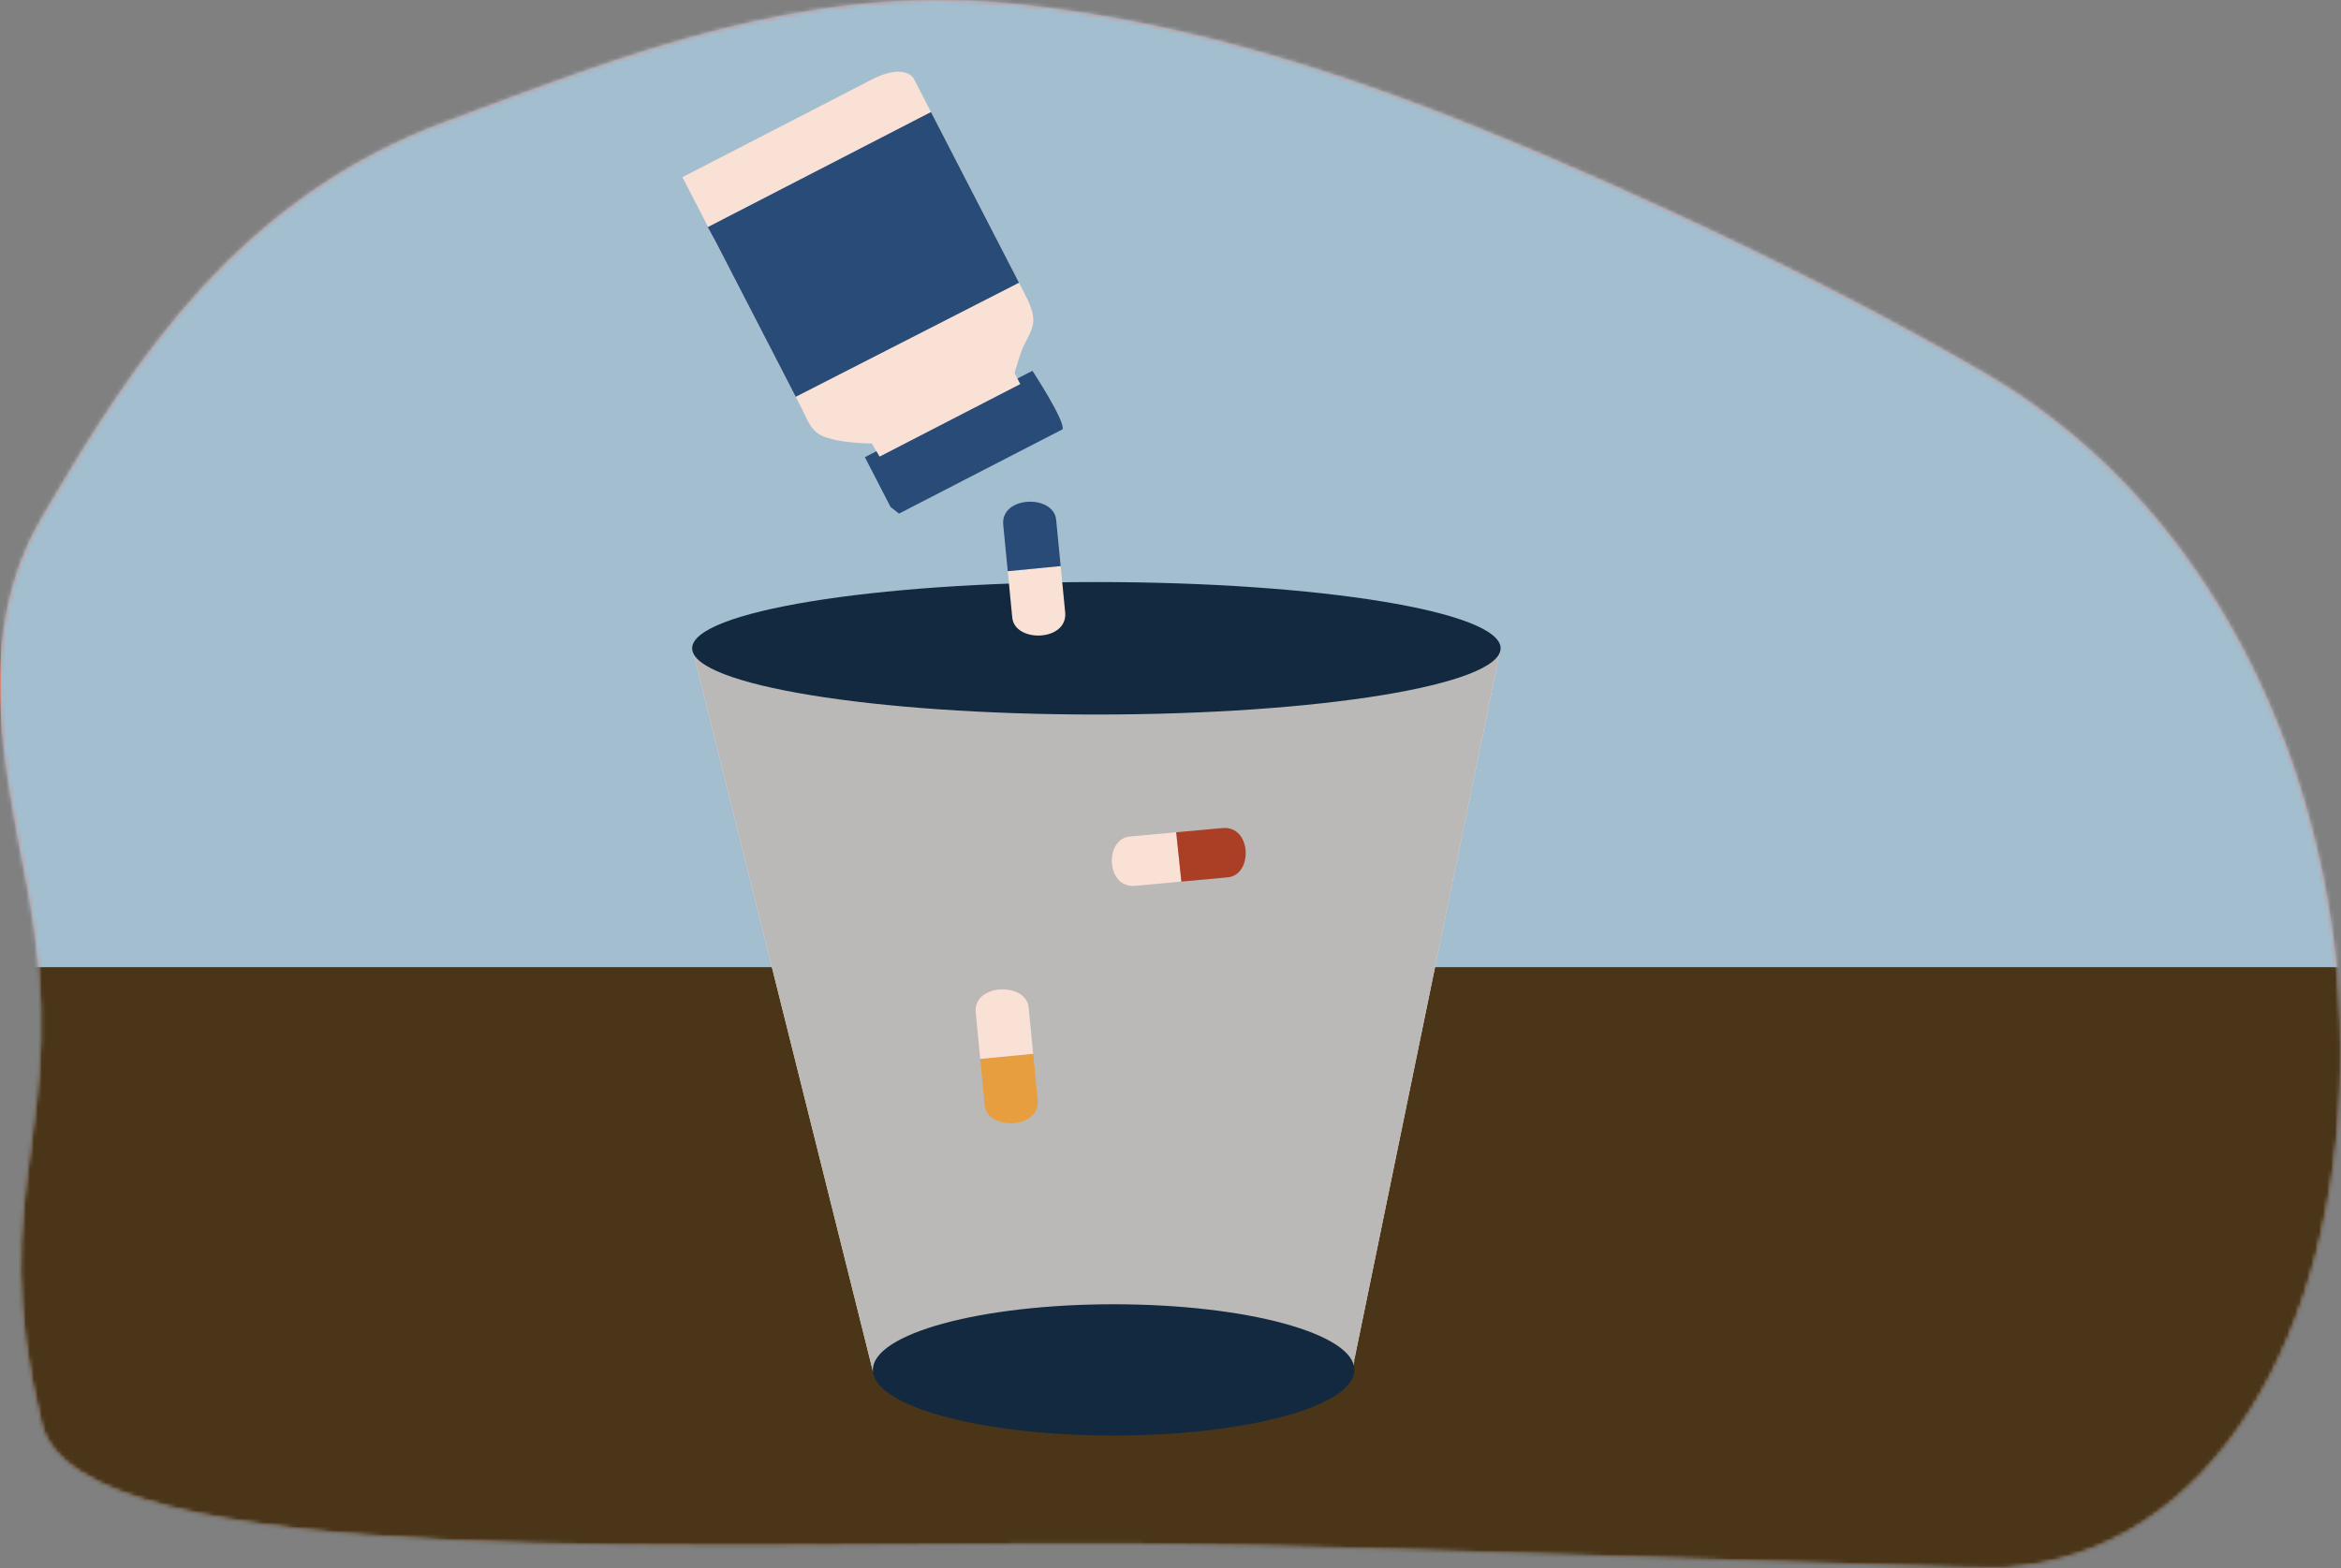 <?xml version="1.0" encoding="UTF-8"?> <svg xmlns="http://www.w3.org/2000/svg" xmlns:xlink="http://www.w3.org/1999/xlink" width="588" height="394" viewBox="0 0 588 394"><rect x="0" y="0" width="588" height="394" fill="#808080" stroke="none"/><defs><path id="prefix__a" d="M290.606 387.98c-110-.941-270.832 8.457-280.244-30.36-14.847-61.178 8.13-73.03-3.548-134.659-5.88-31.006-13.312-63.763 3.548-92.694C34.192 89.378 60.283 49.88 111.82 30.603 157.137 13.646 201.857-4.076 253.42.83c54.24 5.161 104.119 24.377 152.751 46.122 31.31 14 62.094 29.305 91.57 46.3 126.416 72.892 112.376 293.893 5.458 300.715-8.275.528-158.595-5.524-212.593-5.986z"></path></defs><g fill="none" fill-rule="evenodd"><mask id="prefix__b" fill="#fff"><use xlink:href="#prefix__a"></use></mask><use fill="#D98777" xlink:href="#prefix__a"></use><path fill="#A2BECF" d="M0.229 394L601.226 394 601.226 -1 0.229 -1z" mask="url(#prefix__b)"></path><path fill="#4A3518" d="M0.229 394L601.226 394 601.226 243 0.229 243z" mask="url(#prefix__b)"></path><g mask="url(#prefix__b)"><g><path fill="#FAE1D5" d="M206.12 144.883H3.058l45.399 181.626.76-.019c4.72 7.825 29.623 13.796 59.654 13.796 33.397 0 60.471-7.383 60.471-16.492 0-.105-.02-.208-.029-.312l.087-.003 36.72-178.596z" transform="translate(170.796 18)"></path><path fill="#BBB9B7" d="M206.12 144.883H3.058l45.399 181.626.76-.019c4.72 7.825 29.623 13.796 59.654 13.796 33.397 0 60.471-7.383 60.471-16.492 0-.105-.02-.208-.029-.312l.087-.003 36.72-178.596z" transform="translate(170.796 18)"></path><path fill="#BBB9B7" d="M137 196.276c0 10.03-11.878 18.16-26.531 18.16-14.651 0-26.529-8.13-26.529-18.16 0-10.028 11.878-18.158 26.529-18.158 14.653 0 26.53 8.13 26.53 18.158" transform="translate(170.796 18)"></path><path fill="#FFF" d="M190.783 144.883c0 3.903-38.59 7.068-86.194 7.068s-86.195-3.165-86.195-7.068c0-3.904 38.59-7.069 86.195-7.069 47.603 0 86.194 3.165 86.194 7.069" transform="translate(170.796 18)"></path><path stroke="#000" d="M190.783 144.883c0 3.903-38.59 7.068-86.194 7.068s-86.195-3.165-86.195-7.068c0-3.904 38.59-7.069 86.195-7.069 47.603 0 86.194 3.165 86.194 7.069z" transform="translate(170.796 18)"></path><path fill="#13293F" d="M206.12 144.883c0 9.192-45.457 16.643-101.531 16.643-56.074 0-101.531-7.451-101.531-16.643 0-9.193 45.457-16.644 101.53-16.644 56.075 0 101.532 7.451 101.532 16.644M169.4 326.187c0 9.11-27.073 16.493-60.471 16.493-33.398 0-60.472-7.383-60.472-16.493 0-9.108 27.074-16.492 60.472-16.492 33.398 0 60.471 7.384 60.471 16.492" transform="translate(170.796 18)"></path><path fill="#13293F" d="M190.783 144.883c0 6.325-38.59 11.453-86.194 11.453s-86.195-5.128-86.195-11.453c0-6.326 38.59-11.453 86.195-11.453 47.603 0 86.194 5.127 86.194 11.453" transform="translate(170.796 18)"></path><path fill="#E69E3E" d="M76.547 259.675l-1.131-11.63 13.29-1.292 1.132 11.63c.713 7.34-12.665 7.73-13.291 1.292" transform="translate(170.796 18)"></path><path fill="#FAE1D5" d="M87.575 235.123l1.13 11.63-13.29 1.292-1.131-11.63c-.713-7.34 12.665-7.73 13.29-1.292M83.456 137.142l-1.13-11.63 13.29-1.292 1.131 11.63c.713 7.34-12.665 7.73-13.291 1.292" transform="translate(170.796 18)"></path><path fill="#284B78" d="M94.484 112.59l1.131 11.63-13.29 1.292-1.132-11.629c-.713-7.341 12.666-7.73 13.291-1.293" transform="translate(170.796 18)"></path><path fill="#FAE1D5" d="M113.005 192.172l11.629-1.063 1.302 12.391-11.628 1.063c-7.34.67-7.739-11.803-1.303-12.391" transform="translate(170.796 18)"></path><path fill="#AB3F26" d="M137.565 202.437l-11.629 1.063-1.302-12.391 11.628-1.063c7.34-.67 7.74 11.803 1.303 12.39" transform="translate(170.796 18)"></path><path fill="#284B78" d="M96.1 89.857l-41.092 21.191-2.12-1.672-6.448-12.507 42.085-21.703s8.248 12.585 7.575 14.691" transform="translate(170.796 18)"></path><path fill="#FAE1D5" d="M85.47 78.5l-1.433-2.779c.516-1.884 1.125-3.746 1.774-5.589.841-2.387 2.711-4.641 2.92-7.226.199-2.426-1.165-5.195-2.247-7.296 0 0-17.09-33.14-23.443-45.463L58.64 1.61s-2.144-3.67-9.987.124L.612 26.51l7.063 13.698 1.434 2.78L29.069 81.7l1.354 2.625c1.745 3.386 2.43 6.37 6.375 7.62 3.638 1.152 7.613 1.373 11.397 1.505l1.94 3.273L85.47 78.5z" transform="translate(170.796 18)"></path><path fill="#284B78" d="M85.153 53.03L29.069 81.7 9.108 42.987 6.983 39.057 63.042 10.147z" transform="translate(170.796 18)"></path></g></g></g></svg> 
